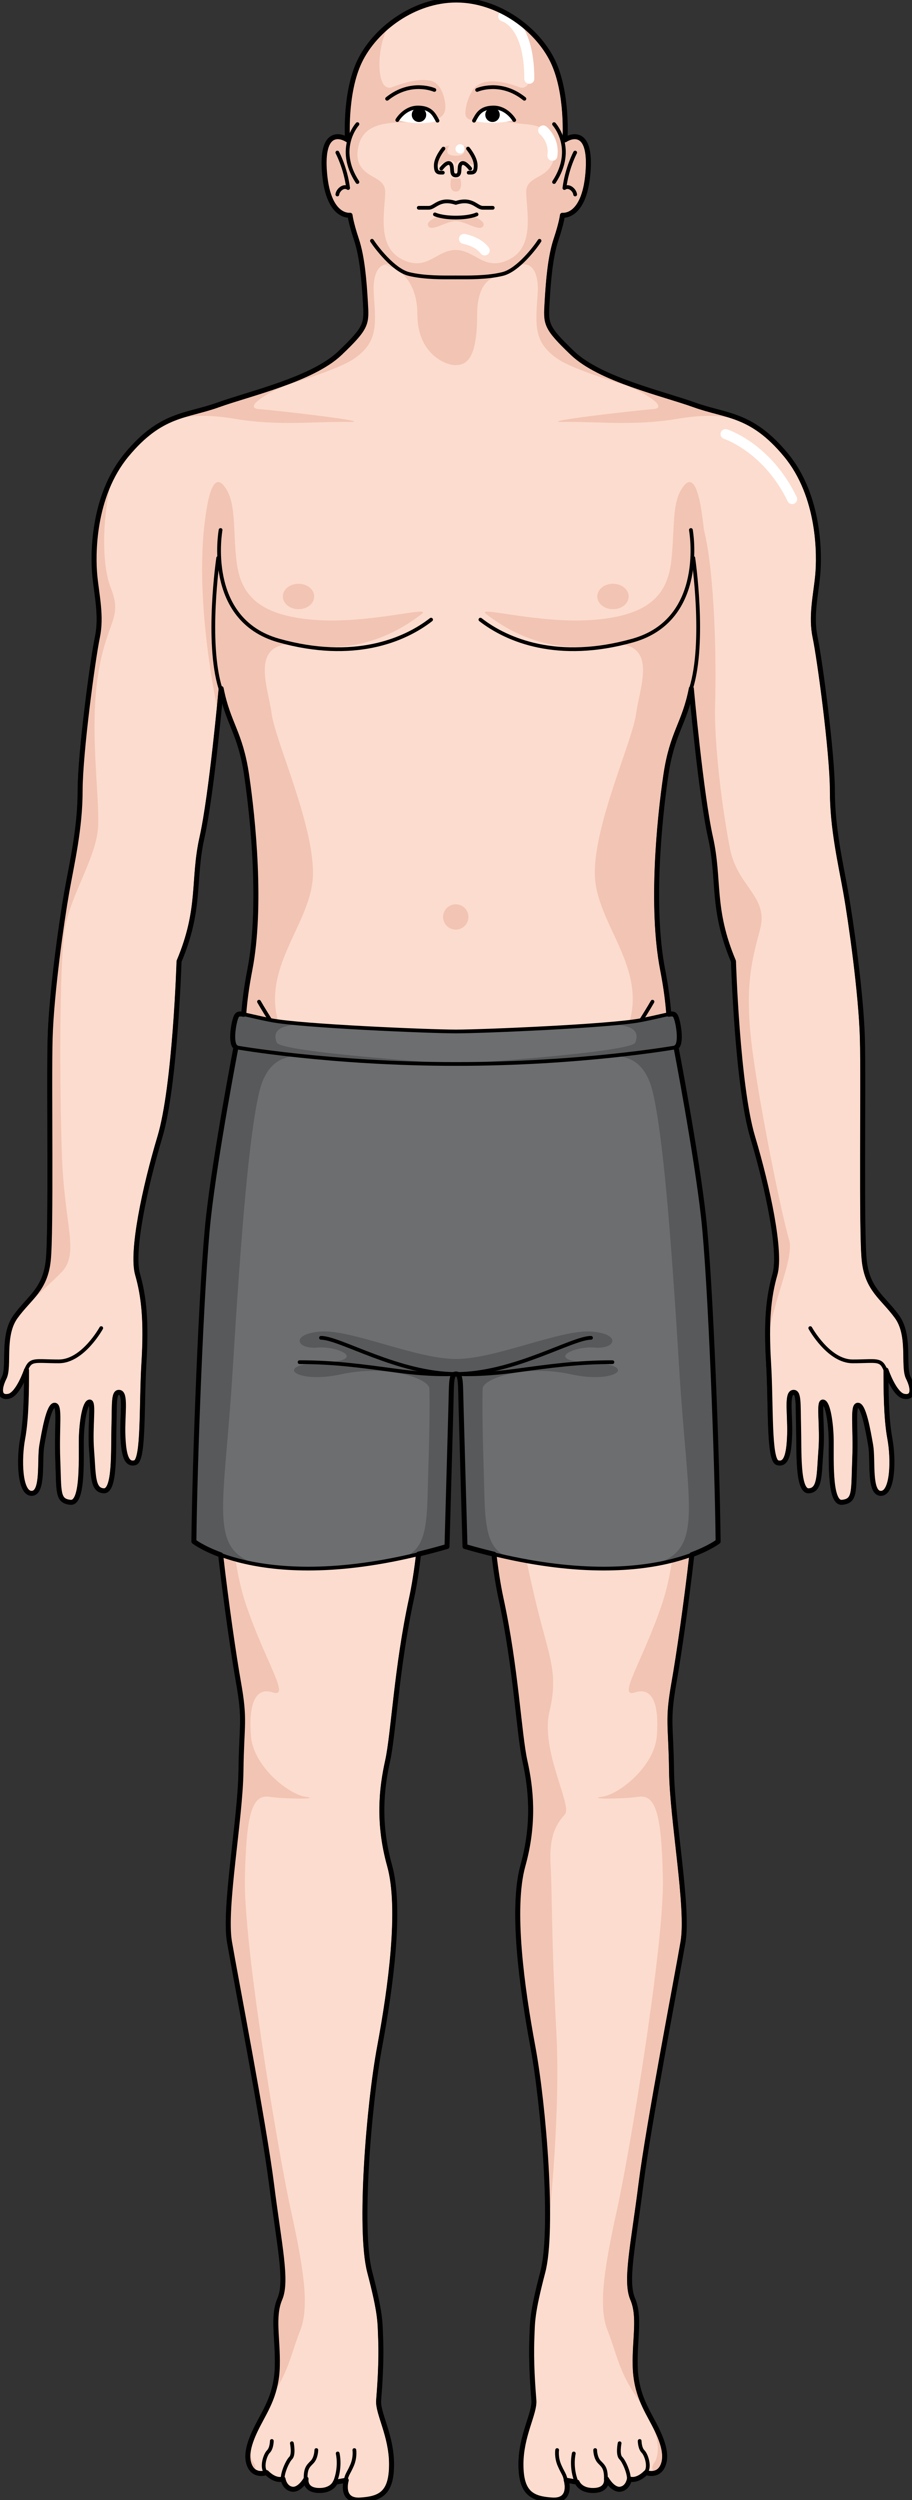 <?xml version="1.0" encoding="utf-8"?>
<!-- Generator: Adobe Illustrator 16.0.0, SVG Export Plug-In . SVG Version: 6.00 Build 0)  -->
<!DOCTYPE svg PUBLIC "-//W3C//DTD SVG 1.0//EN" "http://www.w3.org/TR/2001/REC-SVG-20010904/DTD/svg10.dtd">
<svg version="1.0" id="Layer_1" xmlns="http://www.w3.org/2000/svg" xmlns:xlink="http://www.w3.org/1999/xlink" x="0px" y="0px"
	 width="182.554px" height="500px" viewBox="0 0 182.554 500" enable-background="new 0 0 182.554 500" xml:space="preserve">
<rect x="0" y="0" width="182.554" height="500" fill="#333333" stroke="none"/>
<g>
	<path fill="#FCDCCE" d="M181.818,275.542c-1.15-2.299,0.512-8.43-2.301-12.263c-2.809-3.831-5.875-5.365-6.514-11.114
		s-0.127-35.641-0.383-44.583s-2.299-23.377-3.322-29.125c-1.021-5.749-2.682-12.775-2.682-20.311
		c0-7.537-2.557-26.444-3.449-30.659c-0.895-4.215,0.127-8.431,0.51-12.389c0.383-3.962,0.512-15.843-6.385-24.146
		c-6.898-8.303-11.881-7.664-18.27-9.963c-6.387-2.3-18.904-5.11-24.398-10.348c-5.492-5.237-5.365-5.875-5.109-10.219
		c0.254-4.344,0.639-9.07,1.789-12.519c1.15-3.45,1.277-4.854,1.277-4.854s4.342,0.637,5.109-8.433
		c0.766-9.068-3.449-7.409-4.6-6.642c0,0,0.639-9.325-2.426-15.712C107.6,5.874,99.84,0,91.328,0
		c-8.51,0-16.271,5.874-19.336,12.261c-3.068,6.388-2.428,15.712-2.428,15.712c-1.15-0.767-5.367-2.426-4.6,6.642
		c0.766,9.07,5.109,8.433,5.109,8.433s0.129,1.404,1.277,4.854c1.15,3.449,1.533,8.175,1.789,12.519
		c0.256,4.343,0.383,4.982-5.109,10.219c-5.494,5.238-18.012,8.047-24.4,10.348c-6.387,2.299-11.367,1.661-18.268,9.963
		c-6.898,8.303-6.77,20.184-6.387,24.146c0.383,3.958,1.406,8.174,0.51,12.389c-0.893,4.215-3.447,23.122-3.447,30.659
		c0,7.536-1.662,14.562-2.684,20.311s-3.064,20.183-3.32,29.125s0.256,38.834-0.383,44.583c-0.641,5.749-3.707,7.283-6.516,11.114
		c-2.811,3.833-1.15,9.964-2.301,12.263c-1.148,2.301-1.021,4.089,0.895,3.706c1.916-0.385,3.578-5.237,3.578-5.237
		c0,3.575,0,9.58-0.768,13.667c-0.768,4.089-0.639,10.985,1.789,10.985c2.426,0,1.533-6.642,2.043-9.58
		c0.512-2.938,1.406-8.05,2.557-8.05s0.383,4.344,0.637,10.859c0.256,6.516-0.127,8.304,2.555,8.559
		c2.684,0.254,2.045-9.709,2.172-13.157c0.128-3.451,0.768-6.898,1.662-6.898c0.893,0,0,4.853,0.382,9.708
		c0.384,4.853,0.128,7.919,2.429,8.046c2.299,0.128,1.916-8.046,2.043-12.774c0.129-4.726-0.127-7.153,1.15-6.898
		s0.51,4.6,0.637,8.433c0.131,3.831,0.641,6.13,2.428,5.62c1.789-0.511,1.279-11.499,1.789-19.927
		c0.512-8.434,0-13.287-1.277-17.759c-1.277-4.47,1.404-17.244,4.473-27.464c3.064-10.219,3.832-35.129,3.832-35.129
		c4.471-10.604,2.682-16.224,4.598-24.782c1.916-8.56,3.832-29.765,3.832-29.765c1.406,7.154,3.832,8.687,5.109,17.374
		c1.279,8.686,3.066,26.314,0.641,38.834c-2.428,12.518-0.641,15.585-2.301,25.166c-1.66,9.58-3.576,23.25-3.961,33.852
		c-0.383,10.602-1.404,31.936-0.893,43.177c0.51,11.243,3.449,32.32,4.854,40.239c1.404,7.922,0.639,8.177,0.512,17.886
		c-0.129,9.708-3.449,27.337-2.301,34.106c1.152,6.771,6.9,36.408,8.432,48.544c1.533,12.136,3.195,19.291,1.66,22.866
		c-1.533,3.577-0.383,7.919-0.51,13.413s-2.172,8.559-3.834,11.752c-1.658,3.193-2.682,6.133-1.658,8.306
		c1.021,2.168,3.32,1.276,3.32,1.276c1.916,1.916,3.32,1.276,3.32,1.276s0.256,1.789,1.789,2.044
		c1.533,0.256,2.811-2.044,2.811-2.044s-0.383,2.172,2.428,2.3c2.809,0.128,3.449-1.66,3.449-1.66l2.17-0.383
		c0,0-1.275,4.215,2.813,3.959c4.086-0.255,6.258-1.405,6.258-7.154c0-5.747-2.785-10.183-2.586-12.771
		c0.199-2.589,0.598-7.569,0.398-12.55c-0.127-3.186,0-4.781-2.189-13.148c-2.193-8.366-0.201-33.265,1.99-45.018
		c2.189-11.751,4.383-27.688,1.992-36.251c-2.393-8.567-1.594-15.54-0.396-20.918c1.193-5.378,1.791-18.723,4.779-32.467
		c2.986-13.745,2.986-37.45,2.986-42.829c0-5.377,5.813-3.386,5.813-7.37c0,3.984,6.141,1.993,6.141,7.37
		c0,5.379-0.002,29.084,2.986,42.829c2.988,13.744,3.586,27.089,4.781,32.467c1.195,5.379,1.992,12.351-0.398,20.918
		c-2.391,8.563-0.199,24.5,1.992,36.251c2.191,11.753,4.184,36.652,1.992,45.018c-2.191,8.367-2.064,9.962-2.191,13.148
		c-0.199,4.981,0.199,9.961,0.398,12.55c0.199,2.588-2.588,7.023-2.588,12.771c0,5.749,2.172,6.898,6.26,7.154
		c4.088,0.256,2.811-3.959,2.811-3.959l2.172,0.383c0,0,0.639,1.789,3.449,1.66s2.428-2.3,2.428-2.3s1.277,2.3,2.809,2.044
		c1.535-0.255,1.789-2.044,1.789-2.044s1.406,0.64,3.32-1.276c0,0,2.301,0.893,3.322-1.276c1.021-2.172,0-5.112-1.66-8.306
		c-1.662-3.193-3.705-6.258-3.832-11.752c-0.129-5.494,1.021-9.836-0.512-13.413c-1.531-3.576,0.127-10.73,1.661-22.866
		c1.534-12.136,7.282-41.773,8.431-48.544c1.15-6.769-2.172-24.398-2.301-34.106c-0.127-9.709-0.893-9.964,0.514-17.886
		c1.404-7.918,4.342-28.996,4.854-40.239c0.512-11.241-0.512-32.575-0.895-43.177c-0.383-10.602-2.301-24.272-3.959-33.852
		c-1.662-9.581,0.127-12.648-2.301-25.166c-2.426-12.52-0.639-30.148,0.639-38.834c1.277-8.687,3.703-10.219,5.109-17.374
		c0,0,1.918,21.205,3.832,29.765c1.916,8.559,0.129,14.178,4.6,24.782c0,0,0.768,24.91,3.832,35.129
		c3.066,10.22,5.748,22.995,4.473,27.464c-1.279,4.472-1.789,9.325-1.279,17.759c0.512,8.428,0,19.416,1.789,19.927
		c1.789,0.51,2.299-1.79,2.428-5.62c0.127-3.833-0.639-8.177,0.639-8.433s1.021,2.172,1.15,6.898
		c0.127,4.728-0.258,12.903,2.041,12.774c2.301-0.127,2.045-3.193,2.428-8.046c0.383-4.855-0.51-9.708,0.383-9.708
		c0.896,0,1.533,3.447,1.662,6.898c0.127,3.447-0.512,13.411,2.172,13.157c2.682-0.255,2.299-2.043,2.555-8.559
		s-0.512-10.859,0.639-10.859s2.043,5.111,2.555,8.05c0.512,2.938-0.383,9.58,2.043,9.58c2.428,0,2.557-6.896,1.789-10.985
		c-0.766-4.088-0.766-10.092-0.766-13.667c0,0,1.66,4.852,3.576,5.237C182.84,279.631,182.969,277.843,181.818,275.542z"/>
	<g>
		<path fill="#F2C4B3" d="M114.523,70.64c-5.492-5.237-5.365-5.875-5.109-10.219c0.254-4.344,0.639-9.07,1.789-12.519
			c1.15-3.45,1.277-4.854,1.277-4.854s4.342,0.637,5.109-8.433c0.766-9.068-3.449-7.409-4.6-6.642c0,0,0.639-9.325-2.426-15.712
			c-1.379-2.871-3.709-5.631-6.629-7.808c3.098,2.766,3.699,14.37,0,12.976c-2.744-1.034-7.502-2.306-9.416,0.749
			c-0.778,1.242-1.271,2.859-1.365,4.322c-0.138,2.146,2.857,1.487,4.233,1.508c1.807,0.027,3.571,0.264,5.351,0.556
			c1.529,0.251,3.174,0.208,4.666,0.641c2.209,0.639,3.158,2.754,3.441,4.919c0.297,2.265-0.65,3.791-2.532,4.911
			c-1.348,0.803-2.981,1.434-2.981,3.271c0,3.674,1.822,10.883-3.277,13.515c-5.09,2.627-6.877-1.813-10.828-1.827
			c-3.967,0.014-5.752,4.454-10.844,1.827c-5.098-2.632-3.277-9.841-3.277-13.515c0-1.837-1.633-2.469-2.98-3.271
			c-1.971-1.172-2.863-2.785-2.51-5.133c1.127-7.499,10.361-4.566,15.396-5.946c2.068-0.566,2.377-1.893,1.998-3.906
			c-0.269-1.429-1.043-3.37-2.582-3.837c-2.311-0.702-5.757,0.399-7.925,1.215c-3.688,1.39-3.101-10.144-0.024-12.95
			c-2.9,2.173-5.217,4.923-6.588,7.782c-3.068,6.388-2.429,15.712-2.429,15.712c-1.149-0.767-5.366-2.426-4.599,6.642
			c0.766,9.07,5.109,8.433,5.109,8.433s0.129,1.404,1.277,4.854c1.15,3.449,1.533,8.175,1.789,12.519
			c0.255,4.343,0.382,4.982-5.109,10.219c-5.494,5.238-18.012,8.047-24.4,10.348c-0.111,0.04-0.221,0.074-0.33,0.114
			c0,0,22.344-5.89,27.365-9.167c5.021-3.278,4.721-6.646,4.266-12.929c-0.455-6.283,2.494-7.31,5.246-5.002
			c2.734,2.294,11.059,1.489,11.16,1.48c0.101,0.009,8.391,0.814,11.127-1.48c2.752-2.308,5.701-1.281,5.246,5.002
			c-0.455,6.282-0.756,9.65,4.266,12.929c5.021,3.277,27.365,9.167,27.365,9.16c-0.107-0.038-0.211-0.068-0.318-0.107
			C132.535,78.688,120.018,75.878,114.523,70.64z"/>
		<path fill="#F2C4B3" d="M94.455,43.178c-1.424,0.469-3.229,0.337-3.229,0.337s-1.806,0.132-3.229-0.337
			c0,0-2.973,0.987-2.244,2.081c0.729,1.093,3.568-1.04,5.473-1.04c1.902,0,4.742,2.133,5.471,1.04
			C97.426,44.166,94.455,43.178,94.455,43.178z"/>
		<path fill="#F2C4B3" d="M92.145,35.699h-0.918h-0.92c0,0-0.656,2.608,0.92,2.608C92.801,38.307,92.145,35.699,92.145,35.699z"/>
		<g>
			<path fill="#F2C4B3" d="M91.227,34.533c0,0,0.184-0.856,0-1.547C91.041,33.677,91.227,34.533,91.227,34.533z"/>
			<path fill="#F2C4B3" d="M94.881,31.658c-0.369-2.605-2.361-2.515-2.361-2.515s1.52,2.003-1.293,2.003
				c-2.814,0-1.293-2.003-1.293-2.003s-1.994-0.091-2.361,2.515c-0.369,2.606,1.004,0.468,2.599,0.468
				c0.644,0,0.931,0.394,1.056,0.859c0.125-0.466,0.412-0.859,1.055-0.859C93.875,32.126,95.248,34.265,94.881,31.658z"/>
		</g>
		<path fill="#F2C4B3" d="M76.732,53.022c1.844,0,6.816,2.124,6.816,9.874s5.508,10.126,7.596,10.126s4.363-1,4.363-10
			c0-6.251,2.592-7.387,4.117-7.852c0,0-10.904-2.523-13.336-2.148C83.857,53.396,76.732,53.022,76.732,53.022z"/>
	</g>
	<g>
		<path fill="#FFFFFF" d="M105.951,16.763c-0.553,0-1-0.449-1-1c0-10.279-4.408-11.482-4.453-11.494
			c-0.529-0.13-0.865-0.662-0.746-1.192c0.119-0.533,0.631-0.871,1.168-0.763c0.246,0.051,6.031,1.381,6.031,13.449
			C106.951,16.314,106.504,16.763,105.951,16.763z"/>
		<path fill="#FFFFFF" d="M110.57,32.155c-0.047,0-0.094-0.002-0.143-0.009c-0.547-0.079-0.926-0.584-0.848-1.132
			c0.377-2.636-1.465-4.142-1.482-4.157c-0.432-0.345-0.502-0.974-0.156-1.405c0.346-0.432,0.973-0.502,1.406-0.157
			c0.111,0.09,2.748,2.247,2.213,6.002C111.488,31.796,111.061,32.155,110.57,32.155z"/>
		<circle fill="#FFFFFF" cx="92.098" cy="29.77" r="0.924"/>
		<path fill="#FFFFFF" d="M97.025,51.088c-0.305,0-0.605-0.138-0.801-0.401c-1.121-1.495-3.5-1.918-3.523-1.923
			c-0.543-0.092-0.91-0.608-0.818-1.152c0.092-0.544,0.602-0.91,1.148-0.819c0.131,0.021,3.186,0.551,4.793,2.695
			c0.332,0.442,0.242,1.068-0.201,1.4C97.443,51.023,97.234,51.088,97.025,51.088z"/>
		<path fill="#FFFFFF" d="M158.566,100.814c-0.373,0-0.729-0.208-0.902-0.566c-4.758-9.833-12.658-12.458-12.736-12.482
			c-0.527-0.168-0.816-0.731-0.648-1.258c0.168-0.525,0.727-0.815,1.258-0.647c0.357,0.115,8.8,2.92,13.928,13.517
			c0.24,0.496,0.033,1.096-0.465,1.336C158.859,100.781,158.711,100.814,158.566,100.814z"/>
		<path fill="#FFFFFF" d="M133.898,284.48c-0.006,0-0.014,0-0.021,0c-0.553-0.014-0.99-0.471-0.979-1.023
			c0.328-14.732-2.623-32.967-2.654-33.149c-0.088-0.545,0.281-1.06,0.826-1.148c0.547-0.089,1.059,0.281,1.148,0.825
			c0.029,0.185,3.012,18.597,2.68,33.518C134.887,284.046,134.441,284.48,133.898,284.48z"/>
	</g>
	<g>
		<path fill="#F2C4B3" d="M67.785,223.205c0.592,0.837,1.521,1.886,2.637,3.035c-0.846-1.313-1.59-2.397-2.152-3.035H67.785z"/>
		<path fill="#F2C4B3" d="M109.98,342.309c1.846-7.725,0-10.722-2.535-21.099c-2.537-10.376-6.451-30.321-7.549-39.082
			c-1.098-8.763,1.439-12.568,1.555-17.756c0.115-5.188-5.729-17.341-2.115-26.713c0,0-2.992-0.832-3.248,13.014l-10.359-0.135
			c0,0,1.502-9.511-2.244-12.591c-2.91-2.395-9.17-7.695-13.063-11.707c2.805,4.358,6.785,11.355,9.506,13.924
			c3.539,3.343,3.908,9.107,2.629,13.719c-1.279,4.611-3.471,12.916-0.703,19.312c2.766,6.397,2.983,2.942,3.336,11.587
			c0.012,0.293,0.041,0.665,0.082,1.097c0.08-4.131,0.08-7.385,0.08-8.996c0-5.377,5.813-3.386,5.813-7.37
			c0,3.984,6.141,1.993,6.141,7.37c0,5.379-0.002,29.084,2.986,42.829c2.988,13.744,3.586,27.089,4.781,32.467
			c1.195,5.379,1.992,12.351-0.398,20.918c-2.391,8.563-0.199,24.5,1.992,36.251c1.801,9.657,3.465,28.18,2.785,39.125
			c0.768-6.776,2.73-26.836,1.914-42.062c-1.039-19.37-0.809-27.44-1.154-33.551s1.385-8.301,2.883-10.029
			C114.594,361.101,108.137,350.033,109.98,342.309z"/>
	</g>
	<path fill="#F2C4B3" d="M129.823,483.333c2.027,3.991,2.43,7.392,1.032,9.36c-0.422,0.593-0.336,1.209,0.024,1.804
		c0.527-0.173,1.055-0.553,1.42-1.328c1.021-2.172,0-5.113-1.661-8.305C130.373,484.354,130.099,483.846,129.823,483.333z
		 M157.928,247.835c-1.467-4.756-6.283-28.494-7.533-39.494s0-16,1.75-22.5s-4.5-8.5-6-16s-3.25-21-3-29s0-26-2.254-34.93l0,0
		c-0.059-0.579-0.121-1.154-0.193-1.722c-0.456-3.581-1.456-10.098-3.883-6.942c-2.427,3.155-1.699,8.25-2.427,14.803
		s-4.015,10.92-15.232,11.892c-11.219,0.97-24.34-2.993-21.8-1.1c2.54,1.892,10.823,8.137,22.957,6.195
		c12.134-1.94,7.767,8.009,7.038,13.591s-8.327,21.841-8.289,32.033s11.244,19.142,6.369,31.412s7.259,12.27,9.2,48.67
		c1.941,36.402,1.698,54.845-2.185,66.252c-3.883,11.405-8.979,18.686-5.339,17.473c3.641-1.214,4.854,2.669,4.368,8.735
		c-0.485,6.067-7.522,11.649-10.92,12.134c-3.397,0.486,3.883,0.486,7.28,0c3.397-0.484,4.611,3.399,4.854,16.503
		s-6.542,54.116-9.217,66.25s-3.682,19.414-1.843,24.024c1.838,4.611,2.172,8.077,6.008,13.59c0.66,0.949,1.235,1.879,1.738,2.786
		c-1.289-2.477-2.474-5.238-2.569-9.379c-0.129-5.492,1.021-9.834-0.512-13.412c-1.531-3.576,0.128-10.73,1.662-22.866
		c1.533-12.135,7.281-41.774,8.431-48.544c1.15-6.77-2.172-24.398-2.301-34.106c-0.127-9.709-0.893-9.964,0.513-17.886
		c1.404-7.919,4.343-28.997,4.854-40.24c0.511-11.241-0.512-32.573-0.895-43.176c-0.384-10.603-2.301-24.273-3.96-33.853
		c-1.661-9.58,0.128-12.647-2.3-25.166c-2.427-12.52-0.64-30.146,0.639-38.834c1.277-8.686,3.703-10.219,5.109-17.374
		c0,0,1.917,21.206,3.832,29.766c1.916,8.559,0.129,14.179,4.599,24.783c0,0,0.769,24.909,3.833,35.13
		c3.066,10.219,5.748,22.994,4.472,27.464c-1.184,4.141-1.708,8.615-1.373,15.952C153.871,261.455,159.195,251.947,157.928,247.835z
		 M153.715,277.818c0.081-0.473,0.064-1.211-0.069-2.266C153.673,276.302,153.695,277.061,153.715,277.818z M50.643,486.293
		c-1.217,2.633-1.829,5.032-0.961,6.876c0.313,0.664,0.745,1.04,1.195,1.241c0.315-0.569,0.379-1.153-0.022-1.718
		C49.817,491.233,49.772,488.983,50.643,486.293z M22.145,117.486c-2.023-5.143-1.612-15.945,0.773-23.583
		c-4.747,7.941-4.618,17.638-4.279,21.142c0.383,3.959,1.406,8.175,0.511,12.391c-0.894,4.215-3.448,23.122-3.448,30.659
		c0,7.537-1.662,14.563-2.684,20.31c-1.021,5.749-3.064,20.185-3.32,29.128c-0.255,8.94,0.256,38.833-0.383,44.582
		c-0.64,5.748-3.706,7.283-6.516,11.113c-1.275,1.739-1.628,3.951-1.741,6.064c1.236-6.626,8.164-11.549,11.339-14.949
		c3.502-3.75,0.498-9.25,0-23.189c-0.498-13.938-0.502-37.561,0.498-44.811s6.5-14.75,6.75-21.25s-1.75-19.25,0-30.25
		S24.645,123.841,22.145,117.486z M61.397,129.036c12.134,1.942,20.417-4.303,22.957-6.195c2.54-1.893-10.581,2.07-21.8,1.1
		c-11.219-0.971-14.505-5.339-15.232-11.892s0-11.648-2.427-14.803c-2.427-3.155-3.427,3.362-3.883,6.942
		c-1.875,14.714,1.518,32.852,2.514,37.682c0.256-2.564,0.405-4.217,0.405-4.217c1.406,7.155,3.833,8.688,5.109,17.374
		c1.279,8.688,3.067,26.314,0.641,38.834c-2.428,12.519-0.641,15.586-2.3,25.166c-1.661,9.58-3.577,23.25-3.961,33.853
		c-0.383,10.603-1.404,31.935-0.894,43.176c0.511,11.243,3.449,32.321,4.854,40.24c1.404,7.921,0.638,8.177,0.511,17.886
		c-0.128,9.708-3.449,27.336-2.3,34.106c1.151,6.77,6.899,36.409,8.431,48.544c1.533,12.135,3.195,19.29,1.661,22.866
		c-1.534,3.577-0.383,7.92-0.511,13.412c-0.07,3.03-0.724,5.318-1.573,7.298c0.154-0.234,0.308-0.467,0.472-0.704
		c3.836-5.513,4.17-8.979,6.008-13.59s0.832-11.891-1.843-24.024s-9.459-53.146-9.217-66.25s1.456-16.988,4.853-16.503
		c3.398,0.486,10.679,0.486,7.281,0c-3.397-0.484-10.435-6.066-10.92-12.134c-0.486-6.066,0.728-9.949,4.368-8.735
		c3.641,1.213-1.456-6.067-5.339-17.473c-3.883-11.407-4.126-29.85-2.185-66.252c1.941-36.401,14.075-36.401,9.2-48.67
		s6.331-21.219,6.369-31.412s-7.561-26.451-8.289-32.033S49.264,127.096,61.397,129.036z"/>
	<path fill="#F2C4B3" d="M138.922,80.988c-3.768-1.357-9.666-2.896-15.001-5.002c-0.163,0.326,0.022,0.624,0.757,0.863
		c3.641,1.185,9.516,4.729,6.059,4.972c-3.459,0.243-24.451,2.669-17.734,2.563c6.715-0.106,13.912,0.834,22.578-0.623
		c8.091-1.36,11.98-0.18,15.295,1.479C146.855,82.762,143.205,82.529,138.922,80.988z M51.846,81.82
		c-3.459-0.243,2.416-3.788,6.057-4.972c0.767-0.249,0.938-0.563,0.736-0.904c-5.363,2.127-11.314,3.678-15.109,5.044
		c-3.959,1.426-7.377,1.726-11.047,3.722l-1.4,0.845c-0.012,0.008-0.023,0.018-0.037,0.025c3.473-1.831,7.322-3.27,15.957-1.819
		c8.666,1.457,15.861,0.516,22.578,0.623C76.295,84.489,55.303,82.063,51.846,81.82z"/>
	
		<path fill="none" stroke="#000000" stroke-width="0.75" stroke-linecap="round" stroke-linejoin="round" stroke-miterlimit="10" d="
		M181.717,275.542c-1.15-2.299,0.512-8.43-2.301-12.263c-2.809-3.831-5.875-5.365-6.514-11.114s-0.127-35.641-0.383-44.583
		s-2.299-23.377-3.322-29.125c-1.021-5.749-2.682-12.775-2.682-20.311c0-7.537-2.557-26.444-3.449-30.659
		c-0.895-4.215,0.127-8.431,0.51-12.389c0.383-3.962,0.512-15.843-6.385-24.146c-6.898-8.303-11.881-7.664-18.27-9.963
		c-6.387-2.3-18.904-5.11-24.398-10.348c-5.492-5.237-5.365-5.875-5.109-10.219c0.254-4.344,0.639-9.07,1.789-12.519
		c1.15-3.45,1.277-4.854,1.277-4.854s4.342,0.637,5.109-8.433c0.766-9.068-3.449-7.409-4.6-6.642c0,0,0.639-9.325-2.426-15.712
		C107.498,5.874,99.738,0,91.227,0c-8.51,0-16.271,5.874-19.336,12.261c-3.068,6.388-2.429,15.712-2.429,15.712
		c-1.149-0.767-5.366-2.426-4.599,6.642c0.766,9.07,5.109,8.433,5.109,8.433s0.129,1.404,1.277,4.854
		c1.15,3.449,1.533,8.175,1.789,12.519c0.255,4.343,0.382,4.982-5.109,10.219c-5.494,5.238-18.012,8.047-24.4,10.348
		c-6.387,2.299-11.367,1.661-18.268,9.963c-6.898,8.303-6.77,20.184-6.387,24.146c0.383,3.958,1.406,8.174,0.51,12.389
		c-0.893,4.215-3.447,23.122-3.447,30.659c0,7.536-1.662,14.562-2.685,20.311c-1.021,5.749-3.065,20.183-3.319,29.125
		c-0.256,8.942,0.254,38.834-0.383,44.583c-0.641,5.749-3.707,7.283-6.516,11.114c-2.811,3.833-1.15,9.964-2.301,12.263
		c-1.148,2.301-1.021,4.089,0.895,3.706c1.916-0.385,3.578-5.237,3.578-5.237c0,3.575,0,9.58-0.768,13.667
		c-0.768,4.089-0.639,10.985,1.789,10.985c2.426,0,1.533-6.642,2.043-9.58c0.512-2.938,1.406-8.05,2.557-8.05
		s0.383,4.344,0.637,10.859c0.256,6.516-0.128,8.304,2.555,8.559c2.684,0.254,2.045-9.709,2.172-13.157
		c0.129-3.451,0.768-6.898,1.662-6.898c0.893,0,0,4.853,0.383,9.708c0.383,4.853,0.127,7.919,2.428,8.046
		c2.298,0.128,1.916-8.046,2.043-12.774c0.129-4.726-0.127-7.153,1.15-6.898s0.51,4.6,0.637,8.433
		c0.131,3.831,0.641,6.13,2.427,5.62c1.79-0.511,1.28-11.499,1.79-19.927c0.512-8.434,0-13.287-1.277-17.759
		c-1.277-4.47,1.404-17.244,4.473-27.464c3.064-10.219,3.832-35.129,3.832-35.129c4.471-10.604,2.681-16.224,4.598-24.782
		c1.916-8.56,3.832-29.765,3.832-29.765c1.406,7.154,3.832,8.687,5.109,17.374c1.279,8.686,3.066,26.314,0.641,38.834
		c-2.428,12.518-0.641,15.585-2.301,25.166c-1.66,9.58-3.576,23.25-3.961,33.852c-0.383,10.602-1.404,31.936-0.893,43.177
		c0.51,11.243,3.448,32.32,4.854,40.239c1.404,7.922,0.639,8.177,0.512,17.886c-0.129,9.708-3.449,27.337-2.301,34.106
		c1.152,6.771,6.9,36.408,8.432,48.544c1.533,12.136,3.195,19.291,1.66,22.866c-1.533,3.577-0.383,7.919-0.51,13.413
		s-2.172,8.559-3.834,11.752c-1.658,3.193-2.682,6.133-1.658,8.306c1.021,2.168,3.32,1.276,3.32,1.276
		c1.916,1.916,3.32,1.276,3.32,1.276s0.256,1.789,1.789,2.044c1.533,0.256,2.811-2.044,2.811-2.044s-0.383,2.172,2.428,2.3
		c2.809,0.128,3.449-1.66,3.449-1.66l2.17-0.383c0,0-1.275,4.215,2.813,3.959c4.086-0.255,6.258-1.405,6.258-7.154
		c0-5.747-2.785-10.183-2.586-12.771c0.199-2.589,0.598-7.569,0.397-12.55c-0.126-3.186,0-4.781-2.188-13.148
		c-2.193-8.366-0.201-33.265,1.99-45.018c2.189-11.751,4.383-27.688,1.992-36.251c-2.393-8.567-1.594-15.54-0.396-20.918
		c1.193-5.378,1.791-18.723,4.779-32.467c2.986-13.745,2.986-37.45,2.986-42.829c0-5.377,5.813-3.386,5.813-7.37
		c0,3.984,6.141,1.993,6.141,7.37c0,5.379-0.002,29.084,2.986,42.829c2.988,13.744,3.586,27.089,4.781,32.467
		c1.195,5.379,1.991,12.351-0.398,20.918c-2.391,8.563-0.199,24.5,1.992,36.251c2.191,11.753,4.184,36.652,1.992,45.018
		c-2.191,8.367-2.064,9.962-2.191,13.148c-0.199,4.981,0.199,9.961,0.398,12.55c0.198,2.588-2.588,7.023-2.588,12.771
		c0,5.749,2.172,6.898,6.26,7.154c4.088,0.256,2.811-3.959,2.811-3.959l2.172,0.383c0,0,0.639,1.789,3.449,1.66s2.427-2.3,2.427-2.3
		s1.278,2.3,2.81,2.044c1.535-0.255,1.789-2.044,1.789-2.044s1.406,0.64,3.32-1.276c0,0,2.301,0.893,3.322-1.276
		c1.021-2.172,0-5.112-1.66-8.306c-1.662-3.193-3.706-6.258-3.832-11.752c-0.129-5.494,1.021-9.836-0.512-13.413
		c-1.531-3.576,0.127-10.73,1.662-22.866c1.533-12.136,7.281-41.773,8.43-48.544c1.15-6.769-2.172-24.398-2.301-34.106
		c-0.127-9.709-0.893-9.964,0.514-17.886c1.404-7.918,4.342-28.996,4.854-40.239c0.512-11.241-0.512-32.575-0.895-43.177
		c-0.383-10.602-2.301-24.272-3.959-33.852c-1.662-9.581,0.127-12.648-2.301-25.166c-2.426-12.52-0.639-30.148,0.639-38.834
		c1.277-8.687,3.703-10.219,5.109-17.374c0,0,1.918,21.205,3.832,29.765c1.916,8.559,0.129,14.178,4.6,24.782
		c0,0,0.768,24.91,3.832,35.129c3.066,10.22,5.748,22.995,4.473,27.464c-1.279,4.472-1.789,9.325-1.279,17.759
		c0.512,8.428,0,19.416,1.789,19.927c1.789,0.51,2.299-1.79,2.428-5.62c0.127-3.833-0.639-8.177,0.639-8.433s1.021,2.172,1.15,6.898
		c0.127,4.728-0.258,12.903,2.041,12.774c2.301-0.127,2.045-3.193,2.428-8.046c0.383-4.855-0.51-9.708,0.383-9.708
		c0.896,0,1.533,3.447,1.662,6.898c0.127,3.447-0.512,13.411,2.172,13.157c2.682-0.255,2.299-2.043,2.555-8.559
		s-0.512-10.859,0.639-10.859s2.043,5.111,2.555,8.05c0.512,2.938-0.384,9.58,2.043,9.58c2.428,0,2.557-6.896,1.789-10.985
		c-0.766-4.088-0.766-10.092-0.766-13.667c0,0,1.66,4.852,3.576,5.237C182.738,279.631,182.867,277.843,181.717,275.542z"/>
	
		<path fill="none" stroke="#000000" stroke-width="0.75" stroke-linecap="round" stroke-linejoin="round" stroke-miterlimit="10" d="
		M71.549,24.823c0,0-4.43,4.854,0,11.582"/>
	
		<path fill="none" stroke="#000000" stroke-width="0.75" stroke-linecap="round" stroke-linejoin="round" stroke-miterlimit="10" d="
		M110.904,24.823c0,0,4.428,4.854,0,11.582"/>
	
		<path fill="none" stroke="#000000" stroke-width="0.75" stroke-linecap="round" stroke-linejoin="round" stroke-miterlimit="10" d="
		M74.457,48.157c0.768,1.192,4.258,5.876,7.408,6.644c3.152,0.766,6.951,0.682,9.334,0.682"/>
	<path fill="#FFFFFF" d="M79.525,24.013c0,0,1.447-2.511,4.129-2.511s3.279,1.491,3.918,2.638
		C87.572,24.14,84.523,25.361,79.525,24.013z"/>
	
		<path fill="none" stroke="#000000" stroke-width="0.75" stroke-linecap="round" stroke-linejoin="round" stroke-miterlimit="10" d="
		M79.525,24.013c0,0,1.447-2.511,4.129-2.511s3.279,1.491,3.918,2.638"/>
	<circle cx="83.867" cy="22.953" r="1.445"/>
	
		<path fill="none" stroke="#000000" stroke-width="0.75" stroke-linecap="round" stroke-linejoin="round" stroke-miterlimit="10" d="
		M88.764,29.721c0,0-1.533,1.83-1.533,3.363c0,1.531,0.512,1.447,1.406,1.447"/>
	
		<path fill="none" stroke="#000000" stroke-width="0.75" stroke-linecap="round" stroke-linejoin="round" stroke-miterlimit="10" d="
		M107.996,48.157c-0.766,1.192-4.258,5.876-7.41,6.644c-3.148,0.766-6.947,0.682-9.334,0.682"/>
	<path fill="#FFFFFF" d="M102.93,24.013c0,0-1.447-2.511-4.131-2.511c-2.682,0-3.279,1.491-3.918,2.638
		C94.881,24.14,98.221,25.207,102.93,24.013z"/>
	
		<path fill="none" stroke="#000000" stroke-width="0.75" stroke-linecap="round" stroke-linejoin="round" stroke-miterlimit="10" d="
		M102.93,24.013c0,0-1.447-2.511-4.131-2.511c-2.682,0-3.279,1.491-3.918,2.638"/>
	<circle cx="98.586" cy="22.953" r="1.445"/>
	
		<path fill="none" stroke="#000000" stroke-width="0.75" stroke-linecap="round" stroke-linejoin="round" stroke-miterlimit="10" d="
		M93.689,29.721c0,0,1.531,1.83,1.531,3.363c0,1.531-0.51,1.447-1.402,1.447"/>
	
		<path fill="none" stroke="#000000" stroke-width="0.75" stroke-linecap="round" stroke-linejoin="round" stroke-miterlimit="10" d="
		M94.113,33.722c0,0-1.189-1.619-1.83-0.978c-0.637,0.638,0.143,2.341-1.037,2.341s-0.438-1.703-1.077-2.341
		c-0.64-0.641-1.832,0.978-1.832,0.978"/>
	
		<path fill="none" stroke="#000000" stroke-width="0.75" stroke-linecap="round" stroke-linejoin="round" stroke-miterlimit="10" d="
		M95.393,42.877c0,0-1.307,0.638-4.166,0.638c-2.861,0-4.166-0.638-4.166-0.638"/>
	<circle fill="#F2C4B3" cx="91.228" cy="183.385" r="2.532"/>
	
		<path fill="none" stroke="#000000" stroke-width="0.75" stroke-linecap="round" stroke-linejoin="round" stroke-miterlimit="10" d="
		M44.154,105.993c0,0-3.285,17.929,11.656,22.113c14.939,4.183,25.1,0,30.479-4.184"/>
	<path fill="#F2C4B3" d="M62.893,119.29c0,1.402-1.404,2.541-3.14,2.541c-1.729,0-3.136-1.139-3.136-2.541
		c0-1.404,1.406-2.54,3.136-2.54C61.488,116.75,62.893,117.886,62.893,119.29z"/>
	
		<path fill="none" stroke="#000000" stroke-width="0.75" stroke-linecap="round" stroke-linejoin="round" stroke-miterlimit="10" d="
		M138.297,105.993c0,0,3.287,17.929-11.652,22.113c-14.941,4.183-25.102,0-30.48-4.184"/>
	<ellipse fill="#F2C4B3" cx="122.698" cy="119.29" rx="3.138" ry="2.541"/>
	
		<path fill="none" stroke="#000000" stroke-width="0.75" stroke-linecap="round" stroke-linejoin="round" stroke-miterlimit="10" d="
		M44.129,137.706c-2.93-9.346-0.455-26.122-0.455-26.122"/>
	
		<path fill="none" stroke="#000000" stroke-width="0.75" stroke-linecap="round" stroke-linejoin="round" stroke-miterlimit="10" d="
		M138.324,137.706c2.93-9.346,0.453-26.122,0.453-26.122"/>
	
		<path fill="none" stroke="#000000" stroke-width="0.75" stroke-linecap="round" stroke-linejoin="round" stroke-miterlimit="10" d="
		M51.846,200.331c0,0,13.955,24.495,32.846,38.534"/>
	
		<path fill="none" stroke="#000000" stroke-width="0.75" stroke-linecap="round" stroke-linejoin="round" stroke-miterlimit="10" d="
		M130.607,200.331c0,0-13.953,24.495-32.848,38.534"/>
	<path fill="#F2C4B3" d="M96.449,245.161c0,8.032,3.447,12.622,3.447,17.928c0,5.307-3.232,7.459-8.67,7.459s-8.67-2.152-8.67-7.459
		c0-5.306,3.449-9.896,3.449-17.928"/>
	
		<path fill="none" stroke="#000000" stroke-width="0.75" stroke-linecap="round" stroke-linejoin="round" stroke-miterlimit="10" d="
		M102.273,232.957c0,0-5.824,4.171-5.824,12.204c0,8.032,3.447,12.622,3.447,17.928c0,5.307-3.232,7.459-8.67,7.459
		s-8.67-2.152-8.67-7.459c0-5.306,3.449-9.896,3.449-17.928c0-8.033-5.828-12.204-5.828-12.204"/>
	
		<path fill="#FCDCCE" stroke="#000000" stroke-width="0.75" stroke-linecap="round" stroke-linejoin="round" stroke-miterlimit="10" d="
		M96.928,241.28c0,0-1.264,10.514-1.264,21.034c0,0,0.678,1.644-0.199,3.194c-1.076,1.903-2.285,3.257-4.238,3.257
		c-1.951,0-3.162-1.354-4.24-3.257c-0.877-1.55-0.199-3.194-0.199-3.194c0-10.52-1.059-20.615-1.059-20.615"/>
	
		<path fill="none" stroke="#000000" stroke-width="0.75" stroke-linecap="round" stroke-linejoin="round" stroke-miterlimit="10" d="
		M85.25,276.883c0-3.94,0.689-7.376,0.689-7.376"/>
	
		<path fill="none" stroke="#000000" stroke-width="0.75" stroke-linecap="round" stroke-linejoin="round" stroke-miterlimit="10" d="
		M97.201,276.883c0-3.94-0.688-7.376-0.688-7.376"/>
	
		<path fill="none" stroke="#000000" stroke-width="0.75" stroke-linecap="round" stroke-linejoin="round" stroke-miterlimit="10" d="
		M70.93,489.989c0,0,0.227,1.44-0.453,3.03c-0.684,1.591-1.084,1.846-1.265,3.011"/>
	
		<path fill="none" stroke="#000000" stroke-width="0.75" stroke-linecap="round" stroke-linejoin="round" stroke-miterlimit="10" d="
		M67.041,496.413c1.236-3.014,0.555-5.743,0.555-5.743"/>
	
		<path fill="none" stroke="#000000" stroke-width="0.75" stroke-linecap="round" stroke-linejoin="round" stroke-miterlimit="10" d="
		M56.566,495.772c0-1.313,0.951-3.51,1.633-4.192c0.682-0.683,0.227-2.957,0.227-2.957"/>
	
		<path fill="none" stroke="#000000" stroke-width="0.75" stroke-linecap="round" stroke-linejoin="round" stroke-miterlimit="10" d="
		M61.164,495.772c0-2.069,0.412-2.483,1.283-3.353c0.871-0.873,0.871-2.431,0.871-2.431"/>
	
		<path fill="none" stroke="#000000" stroke-width="0.75" stroke-linecap="round" stroke-linejoin="round" stroke-miterlimit="10" d="
		M53.244,494.497c-0.988-0.99-0.198-3.523,0.482-4.205c0.682-0.683,0.684-2.122,0.684-2.122"/>
	
		<path fill="none" stroke="#000000" stroke-width="0.75" stroke-linecap="round" stroke-linejoin="round" stroke-miterlimit="10" d="
		M111.523,489.989c0,0-0.229,1.44,0.455,3.03c0.682,1.591,1.08,1.846,1.264,3.011"/>
	
		<path fill="none" stroke="#000000" stroke-width="0.75" stroke-linecap="round" stroke-linejoin="round" stroke-miterlimit="10" d="
		M115.412,496.413c-1.236-3.014-0.557-5.743-0.557-5.743"/>
	
		<path fill="none" stroke="#000000" stroke-width="0.75" stroke-linecap="round" stroke-linejoin="round" stroke-miterlimit="10" d="
		M125.889,495.772c0-1.313-0.953-3.51-1.633-4.192c-0.684-0.683-0.229-2.957-0.229-2.957"/>
	
		<path fill="none" stroke="#000000" stroke-width="0.75" stroke-linecap="round" stroke-linejoin="round" stroke-miterlimit="10" d="
		M121.289,495.772c0-2.069-0.412-2.483-1.283-3.353c-0.873-0.873-0.873-2.431-0.873-2.431"/>
	
		<path fill="none" stroke="#000000" stroke-width="0.75" stroke-linecap="round" stroke-linejoin="round" stroke-miterlimit="10" d="
		M129.209,494.497c0.99-0.99,0.199-3.523-0.482-4.205c-0.683-0.683-0.684-2.122-0.684-2.122"/>
	
		<path fill="none" stroke="#000000" stroke-width="0.75" stroke-linecap="round" stroke-linejoin="round" stroke-miterlimit="10" d="
		M162.191,265.608c0,0,3.658,6.655,8.482,6.655s5.641-0.608,6.572,1.748"/>
	
		<path fill="none" stroke="#000000" stroke-width="0.75" stroke-linecap="round" stroke-linejoin="round" stroke-miterlimit="10" d="
		M20.262,265.608c0,0-3.66,6.655-8.484,6.655s-5.641-0.608-6.57,1.748"/>
	
		<path fill="none" stroke="#000000" stroke-width="0.75" stroke-linecap="round" stroke-linejoin="round" stroke-miterlimit="10" d="
		M86.943,17.989c0,0-4.676-2.078-9.457,1.768"/>
	
		<path fill="none" stroke="#000000" stroke-width="0.75" stroke-linecap="round" stroke-linejoin="round" stroke-miterlimit="10" d="
		M95.508,17.989c0,0,4.676-2.078,9.457,1.768"/>
	<g>
		<path fill="#6D6E70" d="M140.827,243.453c-1.417-12.75-5.5-34-5.5-34c1.167-0.666,0.5-4.75,0-6s-1.083-0.582-7.083,0.583
			c-6,1.167-31.584,2.25-36.967,2.25c-5.385,0-30.967-1.084-36.967-2.25c-6-1.166-6.584-1.833-7.084-0.583s-1.166,5.334,0,6
			c0,0-4.083,21.25-5.5,34s-2.75,49.083-2.917,64.834c0,0,14.667,11.5,50.667,1c0,0,0.643-23.084,0.779-27.834
			s-0.012-6.666,1.021-6.666c1.032,0,0.883,1.916,1.02,6.666s0.78,27.834,0.78,27.834c36,10.5,50.667-1,50.667-1
			C143.578,292.537,142.244,256.203,140.827,243.453z"/>
		<g>
			<path fill="#58595B" d="M91.277,212.787c0,0-35.084-2.283-35.883-4.279c-0.799-1.996-0.168-4.05,7.487-3.548
				c-3.786-0.288-6.921-0.603-8.571-0.923c-6-1.166-6.584-1.833-7.084-0.583s-1.166,5.334,0,6c0,0-0.004,0.023-0.01,0.052
				C52.174,210.648,63.95,211.993,91.277,212.787z"/>
			<path fill="#58595B" d="M91.277,212.787c0,0,35.083-2.283,35.882-4.279c0.799-1.996,0.169-4.05-7.487-3.548
				c3.785-0.288,6.922-0.603,8.572-0.923c6-1.166,6.583-1.833,7.083-0.583s1.167,5.334,0,6c0,0,0.005,0.023,0.01,0.052
				C130.379,210.648,118.604,211.993,91.277,212.787z"/>
			<g>
				<path fill="#58595B" d="M62.405,211.4l-15.662-2.67c0.103,0.337,0.259,0.595,0.483,0.724c0,0-4.083,21.25-5.5,34
					s-2.75,49.083-2.917,64.834c0,0,4.029,3.148,13.024,4.645c-10.343-2.937-6.965-10.906-5.256-38.921
					c1.71-28.026,3.291-46.808,5.268-55.408C53.821,210.004,59.539,211.164,62.405,211.4z"/>
				<path fill="#58595B" d="M118.3,272.522c-9.615-0.319-3.615-3.378,0.718-3.016c4.334,0.365,5.397-2.791-0.718-3.213
					c-6.115-0.422-19.05,5.494-27.022,5.494c-7.975,0-20.908-5.916-27.023-5.494c-6.115,0.422-5.052,3.578-0.719,3.213
					c4.334-0.363,10.334,2.697,0.719,3.016c-9.615,0.317-5.219,4.349,4.015,2.325c9.233-2.022,17.601,0.856,17.671,2.856
					c0.069,2,0.096,6.5-0.211,16.333c-0.309,9.834,0.201,16.233-5.801,17.646c3-0.624,6.181-1.414,9.549-2.396
					c0,0,0.643-23.084,0.779-27.834s-0.012-6.666,1.021-6.666c1.032,0,0.883,1.916,1.02,6.666s0.78,27.834,0.78,27.834
					c3.368,0.982,6.55,1.772,9.55,2.396c-6.002-1.414-5.494-7.812-5.801-17.646c-0.309-9.833-0.281-14.333-0.211-16.333
					c0.069-2,8.438-4.878,17.67-2.856C123.518,276.871,127.915,272.839,118.3,272.522z"/>
				<path fill="#58595B" d="M130.721,312.932c8.994-1.497,13.023-4.645,13.023-4.645c-0.166-15.75-1.5-52.084-2.917-64.834
					s-5.5-34-5.5-34c0.226-0.128,0.38-0.386,0.483-0.724l-15.662,2.67c2.866-0.236,8.584-1.396,10.561,7.203
					c1.976,8.6,3.557,27.382,5.266,55.408C137.684,302.026,141.063,309.995,130.721,312.932z"/>
			</g>
		</g>
		
			<path fill="none" stroke="#000000" stroke-width="0.75" stroke-linecap="round" stroke-linejoin="round" stroke-miterlimit="10" d="
			M140.827,243.453c-1.417-12.75-5.5-34-5.5-34c1.167-0.666,0.5-4.75,0-6s-1.083-0.582-7.083,0.583
			c-6,1.167-31.584,2.25-36.967,2.25c-5.385,0-30.967-1.084-36.967-2.25c-6-1.166-6.584-1.833-7.084-0.583s-1.166,5.334,0,6
			c0,0-4.083,21.25-5.5,34s-2.75,49.083-2.917,64.834c0,0,14.667,11.5,50.667,1c0,0,0.643-23.084,0.779-27.834
			s-0.012-6.666,1.021-6.666c1.032,0,0.883,1.916,1.02,6.666s0.78,27.834,0.78,27.834c36,10.5,50.667-1,50.667-1
			C143.578,292.537,142.244,256.203,140.827,243.453z"/>
		
			<path fill="none" stroke="#000000" stroke-width="0.75" stroke-linecap="round" stroke-linejoin="round" stroke-miterlimit="10" d="
			M135.327,209.453c0,0-18.768,3.334-44.05,3.334c-25.283,0-44.051-3.334-44.051-3.334"/>
		
			<path fill="none" stroke="#000000" stroke-width="0.75" stroke-linecap="round" stroke-linejoin="round" stroke-miterlimit="10" d="
			M122.59,272.422c-6.986,0-12.318,0.753-19.611,1.734c-7.293,0.981-11.701,0.63-11.701,0.63s-4.41,0.351-11.703-0.63
			c-7.293-0.981-12.623-1.734-19.61-1.734"/>
		
			<path fill="none" stroke="#000000" stroke-width="0.75" stroke-linecap="round" stroke-linejoin="round" stroke-miterlimit="10" d="
			M118.3,267.553c-3.8,0-15.559,7.234-27.022,7.234c-11.465,0-23.224-7.234-27.023-7.234"/>
	</g>
	<g>
		
			<path fill="none" stroke="#000000" stroke-width="0.75" stroke-linecap="round" stroke-linejoin="round" stroke-miterlimit="10" d="
			M115.129,30.51c0,0-1.639,3.044-2.154,7.096c0.957-0.645,2.063,0.46,2.154,1.289"/>
		
			<path fill="none" stroke="#000000" stroke-width="0.75" stroke-linecap="round" stroke-linejoin="round" stroke-miterlimit="10" d="
			M67.527,30.51c0,0,1.64,3.044,2.155,7.096c-0.958-0.645-2.063,0.46-2.155,1.289"/>
	</g>
	
		<path fill="none" stroke="#000000" stroke-width="0.75" stroke-linecap="round" stroke-linejoin="round" stroke-miterlimit="10" d="
		M83.825,41.557c0.409,0,1.437,0,2.001,0c1.235,0,2.09-2.043,5.41-0.979c3.318-1.064,4.156,0.979,5.392,0.979
		c0.563,0,1.593,0,2.001,0"/>
	<path fill="none" stroke="#000000" stroke-linecap="round" stroke-linejoin="round" stroke-miterlimit="10" d="M181.818,275.542
		c-1.15-2.299,0.512-8.43-2.301-12.263c-2.809-3.831-5.875-5.365-6.514-11.114s-0.127-35.641-0.383-44.583
		s-2.299-23.377-3.322-29.125c-1.021-5.749-2.682-12.775-2.682-20.311c0-7.537-2.557-26.444-3.449-30.659
		c-0.895-4.215,0.127-8.431,0.51-12.389c0.383-3.962,0.512-15.843-6.385-24.146c-6.898-8.303-11.881-7.664-18.27-9.963
		c-6.387-2.3-18.904-5.11-24.398-10.348c-5.492-5.237-5.365-5.875-5.109-10.219c0.254-4.344,0.639-9.07,1.789-12.519
		c1.15-3.45,1.277-4.854,1.277-4.854s4.342,0.637,5.109-8.433c0.766-9.068-3.449-7.409-4.6-6.642c0,0,0.639-9.325-2.426-15.712
		C107.6,5.874,99.84,0,91.328,0c-8.51,0-16.271,5.874-19.336,12.261c-3.068,6.388-2.428,15.712-2.428,15.712
		c-1.15-0.767-5.367-2.426-4.6,6.642c0.766,9.07,5.109,8.433,5.109,8.433s0.129,1.404,1.277,4.854
		c1.15,3.449,1.533,8.175,1.789,12.519c0.256,4.343,0.383,4.982-5.109,10.219c-5.494,5.238-18.012,8.047-24.4,10.348
		c-6.387,2.299-11.367,1.661-18.268,9.963c-6.898,8.303-6.77,20.184-6.387,24.146c0.383,3.958,1.406,8.174,0.51,12.389
		c-0.893,4.215-3.447,23.122-3.447,30.659c0,7.536-1.662,14.562-2.684,20.311s-3.064,20.183-3.32,29.125s0.256,38.834-0.383,44.583
		c-0.641,5.749-3.707,7.283-6.516,11.114c-2.811,3.833-1.15,9.964-2.301,12.263c-1.148,2.301-1.021,4.089,0.895,3.706
		c1.916-0.385,3.578-5.237,3.578-5.237c0,3.575,0,9.58-0.768,13.667c-0.768,4.089-0.639,10.985,1.789,10.985
		c2.426,0,1.533-6.642,2.043-9.58c0.512-2.938,1.406-8.05,2.557-8.05s0.383,4.344,0.637,10.859c0.256,6.516-0.127,8.304,2.555,8.559
		c2.684,0.254,2.045-9.709,2.172-13.157c0.128-3.451,0.768-6.898,1.662-6.898c0.893,0,0,4.853,0.382,9.708
		c0.384,4.853,0.128,7.919,2.429,8.046c2.299,0.128,1.916-8.046,2.043-12.774c0.129-4.726-0.127-7.153,1.15-6.898
		s0.51,4.6,0.637,8.433c0.131,3.831,0.641,6.13,2.428,5.62c1.789-0.511,1.279-11.499,1.789-19.927
		c0.512-8.434,0-13.287-1.277-17.759c-1.277-4.47,1.404-17.244,4.473-27.464c3.064-10.219,3.832-35.129,3.832-35.129
		c4.471-10.604,2.682-16.224,4.598-24.782c1.916-8.56,3.832-29.765,3.832-29.765c1.406,7.154,3.832,8.687,5.109,17.374
		c1.279,8.686,3.066,26.314,0.641,38.834c-0.71,3.658-1.055,6.498-1.234,8.94c-1.019-0.175-1.303-0.04-1.559,0.6
		c-0.5,1.25-1.166,5.334,0,6c0,0-4.083,21.25-5.5,34s-2.75,49.083-2.917,64.834c0,0,1.703,1.331,5.361,2.674
		c1.118,9.832,2.647,20.311,3.548,25.386c1.404,7.922,0.639,8.177,0.512,17.886c-0.129,9.708-3.449,27.337-2.301,34.106
		c1.152,6.771,6.9,36.408,8.432,48.544c1.533,12.136,3.195,19.291,1.66,22.866c-1.533,3.577-0.383,7.919-0.51,13.413
		s-2.172,8.559-3.834,11.752c-1.658,3.193-2.682,6.133-1.658,8.306c1.021,2.168,3.32,1.276,3.32,1.276
		c1.916,1.916,3.32,1.276,3.32,1.276s0.256,1.789,1.789,2.044c1.533,0.256,2.811-2.044,2.811-2.044s-0.383,2.172,2.428,2.3
		c2.809,0.128,3.449-1.66,3.449-1.66l2.17-0.383c0,0-1.275,4.215,2.813,3.959c4.086-0.255,6.258-1.405,6.258-7.154
		c0-5.747-2.785-10.183-2.586-12.771c0.199-2.589,0.598-7.569,0.398-12.55c-0.127-3.186,0-4.781-2.189-13.148
		c-2.193-8.366-0.201-33.265,1.99-45.018c2.189-11.751,4.383-27.688,1.992-36.251c-2.393-8.567-1.594-15.54-0.396-20.918
		c1.193-5.378,1.791-18.723,4.779-32.467c0.578-2.665,1.044-5.704,1.42-8.909c1.838-0.447,3.728-0.942,5.691-1.516
		c0,0,0.643-23.084,0.779-27.834s-0.012-6.666,1.021-6.666c1.032,0,0.883,1.916,1.02,6.666s0.78,27.834,0.78,27.834
		c2.001,0.584,3.925,1.089,5.796,1.542c0.375,3.196,0.84,6.226,1.418,8.883c2.988,13.744,3.586,27.089,4.781,32.467
		c1.195,5.379,1.992,12.351-0.398,20.918c-2.391,8.563-0.199,24.5,1.992,36.251c2.191,11.753,4.184,36.652,1.992,45.018
		c-2.191,8.367-2.064,9.962-2.191,13.148c-0.199,4.981,0.199,9.961,0.398,12.55c0.199,2.588-2.588,7.023-2.588,12.771
		c0,5.749,2.172,6.898,6.26,7.154c4.088,0.256,2.811-3.959,2.811-3.959l2.172,0.383c0,0,0.639,1.789,3.449,1.66s2.428-2.3,2.428-2.3
		s1.277,2.3,2.809,2.044c1.535-0.255,1.789-2.044,1.789-2.044s1.406,0.64,3.32-1.276c0,0,2.301,0.893,3.322-1.276
		c1.021-2.172,0-5.112-1.66-8.306c-1.662-3.193-3.705-6.258-3.832-11.752c-0.129-5.494,1.021-9.836-0.512-13.413
		c-1.531-3.576,0.127-10.73,1.661-22.866c1.534-12.136,7.282-41.773,8.431-48.544c1.15-6.769-2.172-24.398-2.301-34.106
		c-0.127-9.709-0.893-9.964,0.514-17.886c0.9-5.082,2.434-15.583,3.551-25.426c3.584-1.33,5.256-2.634,5.256-2.634
		c-0.166-15.75-1.5-52.084-2.917-64.834s-5.5-34-5.5-34c1.167-0.666,0.5-4.75,0-6c-0.248-0.62-0.519-0.767-1.457-0.617
		c-0.181-2.438-0.524-5.272-1.233-8.922c-2.426-12.52-0.639-30.148,0.639-38.834c1.277-8.687,3.703-10.219,5.109-17.374
		c0,0,1.918,21.205,3.832,29.765c1.916,8.559,0.129,14.178,4.6,24.782c0,0,0.768,24.91,3.832,35.129
		c3.066,10.22,5.748,22.995,4.473,27.464c-1.279,4.472-1.789,9.325-1.279,17.759c0.512,8.428,0,19.416,1.789,19.927
		c1.789,0.51,2.299-1.79,2.428-5.62c0.127-3.833-0.639-8.177,0.639-8.433s1.021,2.172,1.15,6.898
		c0.127,4.728-0.258,12.903,2.041,12.774c2.301-0.127,2.045-3.193,2.428-8.046c0.383-4.855-0.51-9.708,0.383-9.708
		c0.896,0,1.533,3.447,1.662,6.898c0.127,3.447-0.512,13.411,2.172,13.157c2.682-0.255,2.299-2.043,2.555-8.559
		s-0.512-10.859,0.639-10.859s2.043,5.111,2.555,8.05c0.512,2.938-0.383,9.58,2.043,9.58c2.428,0,2.557-6.896,1.789-10.985
		c-0.766-4.088-0.766-10.092-0.766-13.667c0,0,1.66,4.852,3.576,5.237C182.84,279.631,182.969,277.843,181.818,275.542z"/>
</g>
</svg>
